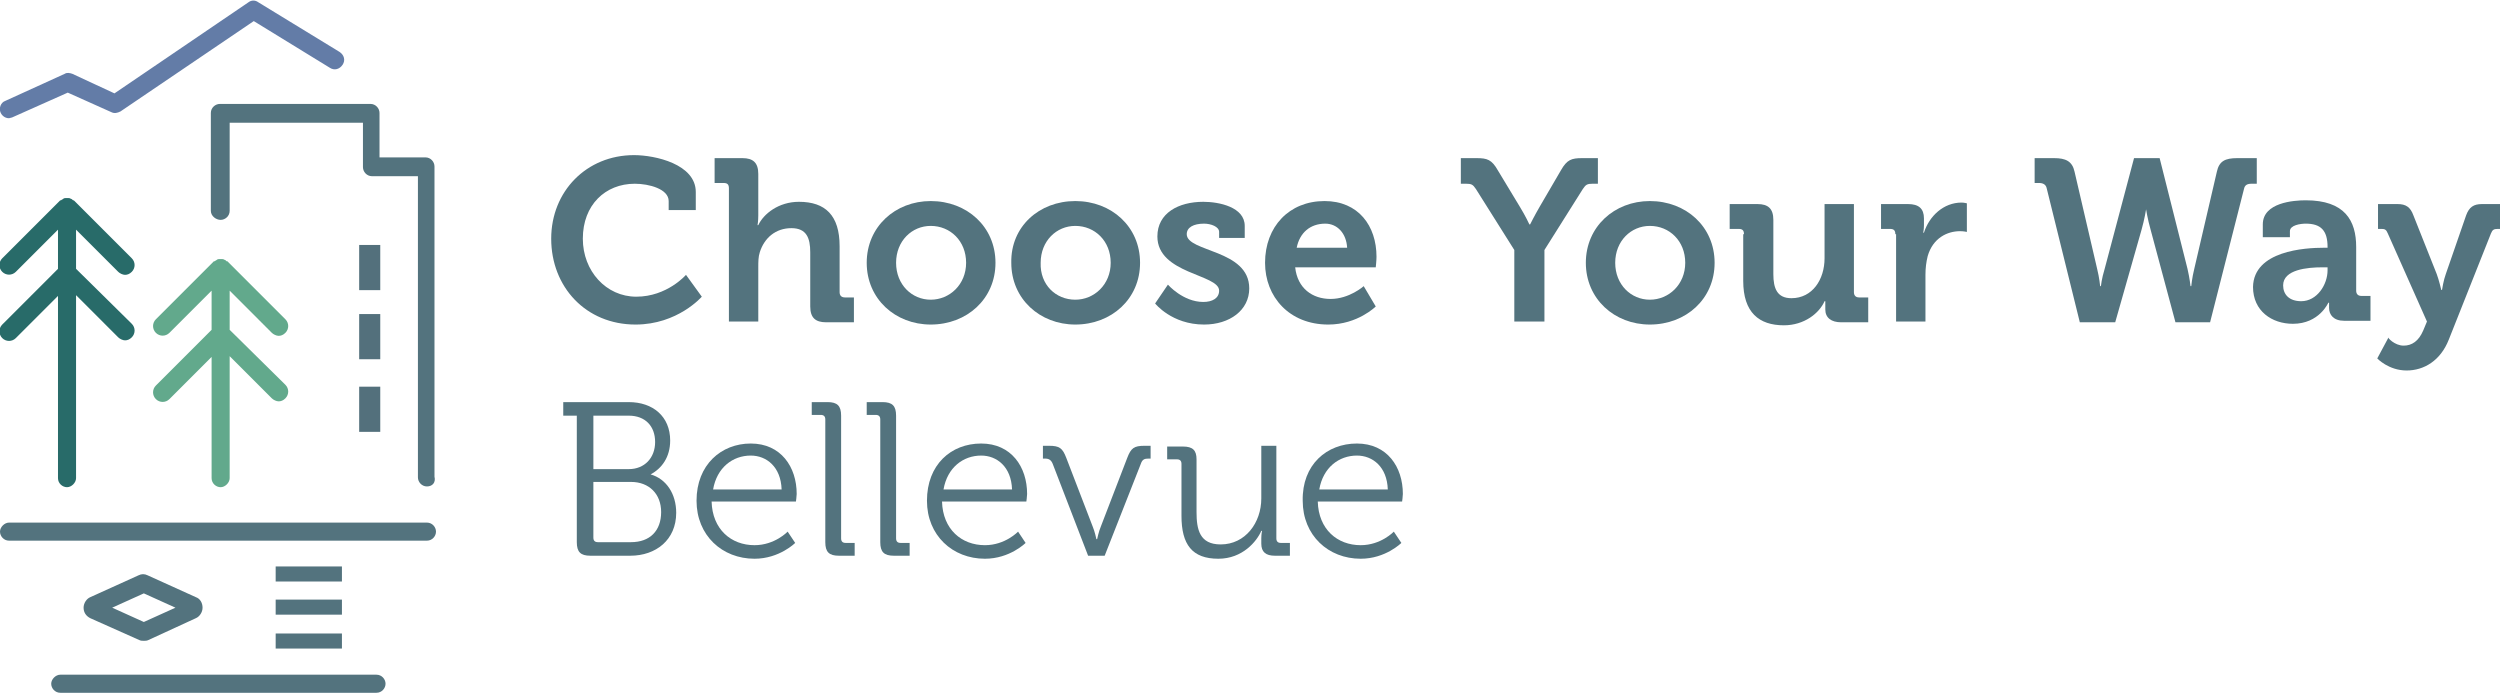 <?xml version="1.0" encoding="utf-8"?>
<!-- Generator: Adobe Illustrator 23.0.1, SVG Export Plug-In . SVG Version: 6.00 Build 0)  -->
<svg version="1.1" xmlns="http://www.w3.org/2000/svg" xmlns:xlink="http://www.w3.org/1999/xlink" x="0px" y="0px"
	 viewBox="0 0 332 92" style="enable-background:new 0 0 332 92;" xml:space="preserve">
<style type="text/css">
	.st0{fill:#637CA7;}
	.st1{fill:#286B69;}
	.st2{fill:#62A98C;}
	.st3{fill:#53737E;}
	.st4{fill:#53707C;}
</style>
<g id="Layer_1">
	<g>
		<path class="st0" d="M1.2,15.7c-0.5,0-0.9-0.3-1.1-0.7c-0.3-0.6,0-1.4,0.6-1.6l7.9-3.6c0.3-0.2,0.7-0.1,1,0l5.6,2.6L33,0.3
			c0.4-0.3,0.9-0.3,1.3,0l10.8,6.6c0.6,0.4,0.8,1.1,0.4,1.7c-0.4,0.6-1.1,0.8-1.7,0.4L33.7,2.8L16,14.8c-0.4,0.2-0.8,0.3-1.2,0.1
			l-5.8-2.6l-7.4,3.3C1.5,15.6,1.3,15.7,1.2,15.7z"/>
		<path class="st1" d="M10.1,35.7v-5.2l5.6,5.6c0.2,0.2,0.6,0.4,0.9,0.4s0.6-0.1,0.9-0.4c0.5-0.5,0.5-1.3,0-1.8l-7.7-7.7
			c0,0,0,0-0.1,0c-0.1-0.1-0.2-0.2-0.3-0.2c-0.1-0.1-0.3-0.1-0.4-0.1c0,0,0,0-0.1,0s0,0-0.1,0c-0.1,0-0.3,0-0.4,0.1
			c-0.1,0.1-0.2,0.1-0.3,0.2c0,0,0,0-0.1,0l-7.7,7.7c-0.5,0.5-0.5,1.3,0,1.8c0.5,0.5,1.3,0.5,1.8,0l5.6-5.6v5.2l-7.4,7.4
			c-0.5,0.5-0.5,1.3,0,1.8c0.5,0.5,1.3,0.5,1.8,0l5.6-5.6v24.2c0,0.7,0.6,1.2,1.2,1.2s1.2-0.6,1.2-1.2V39.2l5.6,5.6
			c0.2,0.2,0.6,0.4,0.9,0.4s0.6-0.1,0.9-0.4c0.5-0.5,0.5-1.3,0-1.8L10.1,35.7z"/>
		<path class="st2" d="M30.5,43.8v-5.2l5.6,5.6c0.2,0.2,0.6,0.4,0.9,0.4s0.6-0.1,0.9-0.4c0.5-0.5,0.5-1.3,0-1.8l-7.7-7.7
			c0,0,0,0-0.1,0c-0.1-0.1-0.2-0.2-0.3-0.2c-0.1-0.1-0.3-0.1-0.4-0.1c0,0,0,0-0.1,0s0,0-0.1,0c-0.1,0-0.3,0-0.4,0.1
			c-0.1,0.1-0.2,0.1-0.3,0.2c0,0,0,0-0.1,0l-7.7,7.7c-0.5,0.5-0.5,1.3,0,1.8c0.5,0.5,1.3,0.5,1.8,0l5.6-5.6v5.2l-7.4,7.4
			c-0.5,0.5-0.5,1.3,0,1.8c0.5,0.5,1.3,0.5,1.8,0l5.6-5.6v16.1c0,0.7,0.6,1.2,1.2,1.2s1.2-0.6,1.2-1.2V47.3l5.6,5.6
			c0.2,0.2,0.6,0.4,0.9,0.4s0.6-0.1,0.9-0.4c0.5-0.5,0.5-1.3,0-1.8L30.5,43.8z"/>
		<path class="st3" d="M50,92H8c-0.7,0-1.2-0.6-1.2-1.2s0.6-1.2,1.2-1.2h42c0.7,0,1.2,0.6,1.2,1.2S50.7,92,50,92z"/>
		
			<rect x="47.8" y="51.4" transform="matrix(-1 -6.483981e-11 6.483981e-11 -1 98.298 108.751)" class="st4" width="2.8" height="6"/>
		
			<rect x="47.8" y="41.8" transform="matrix(-1 -6.156510e-11 6.156510e-11 -1 98.298 89.507)" class="st4" width="2.8" height="6"/>
		
			<rect x="47.8" y="32.6" transform="matrix(-1 -6.418478e-11 6.418478e-11 -1 98.298 71.13)" class="st4" width="2.8" height="6"/>
		<path class="st3" d="M56.7,64.6c-0.7,0-1.2-0.6-1.2-1.2v-40h-6.1c-0.7,0-1.2-0.6-1.2-1.2v-5.9H30.5V28c0,0.7-0.6,1.2-1.2,1.2
			S28,28.7,28,28V15c0-0.7,0.6-1.2,1.2-1.2h20c0.7,0,1.2,0.6,1.2,1.2v5.9h6.1c0.7,0,1.2,0.6,1.2,1.2v41.2
			C57.9,64.1,57.4,64.6,56.7,64.6z"/>
		<path class="st3" d="M56.7,71.8H1.2c-0.7,0-1.2-0.6-1.2-1.2s0.6-1.2,1.2-1.2h55.5c0.7,0,1.2,0.6,1.2,1.2S57.4,71.8,56.7,71.8z"/>
		<path class="st3" d="M19.1,85.1c-0.2,0-0.4,0-0.6-0.1c0,0,0,0,0,0L12,82.1c-0.6-0.3-0.9-0.8-0.9-1.4s0.4-1.2,0.9-1.4l6.4-2.9
			c0.4-0.2,0.8-0.2,1.2,0l6.4,2.9c0.6,0.2,0.9,0.8,0.9,1.4c0,0.6-0.4,1.2-0.9,1.4L19.7,85C19.5,85.1,19.3,85.1,19.1,85.1z
			 M14.9,80.7l4.2,1.9l4.2-1.9l-4.2-1.9L14.9,80.7z M13,81.5L13,81.5C13,81.5,13,81.5,13,81.5z M19.5,78.6L19.5,78.6
			C19.5,78.6,19.5,78.6,19.5,78.6z"/>
		<g>
			
				<rect x="36.6" y="84.1" transform="matrix(-1 -1.224647e-16 1.224647e-16 -1 82.009 170.228)" class="st3" width="8.8" height="2"/>
			
				<rect x="36.6" y="79.7" transform="matrix(-1 -1.224647e-16 1.224647e-16 -1 82.009 161.327)" class="st3" width="8.8" height="2"/>
			
				<rect x="36.6" y="75.2" transform="matrix(-1 -1.224647e-16 1.224647e-16 -1 82.009 152.425)" class="st3" width="8.8" height="2"/>
		</g>
		<g>
			<path class="st3" d="M84.2,20.6c2.8,0,8.2,1.2,8.2,4.9v2.4h-3.6v-1.2c0-1.6-2.6-2.3-4.5-2.3c-3.9,0-6.9,2.8-6.9,7.3
				c0,4.3,3.1,7.7,7.1,7.7c4.1,0,6.6-2.9,6.6-2.9l2.1,2.9c0,0-3.2,3.7-8.8,3.7c-6.6,0-11.2-5-11.2-11.4
				C73.2,25.4,77.9,20.6,84.2,20.6z"/>
			<path class="st3" d="M96.8,25c0-0.5-0.2-0.7-0.7-0.7h-1.2V21h3.7c1.4,0,2.1,0.6,2.1,2.1v5.5c0,0.8-0.1,1.3-0.1,1.3h0.1
				c0.7-1.5,2.7-3.1,5.4-3.1c3.5,0,5.4,1.8,5.4,5.9v6.1c0,0.4,0.2,0.7,0.7,0.7h1.2v3.3h-3.7c-1.4,0-2.1-0.6-2.1-2.1v-7.2
				c0-1.9-0.5-3.2-2.5-3.2c-2.1,0-3.6,1.3-4.2,3.2c-0.2,0.6-0.2,1.3-0.2,2v7.2h-3.9V25z"/>
			<path class="st3" d="M123.6,26.7c4.8,0,8.6,3.4,8.6,8.2c0,4.8-3.8,8.2-8.6,8.2c-4.7,0-8.5-3.4-8.5-8.2
				C115.1,30.1,118.9,26.7,123.6,26.7z M123.6,39.8c2.5,0,4.7-2,4.7-4.9c0-2.9-2.1-4.9-4.7-4.9c-2.5,0-4.6,2-4.6,4.9
				C119,37.8,121.1,39.8,123.6,39.8z"/>
			<path class="st3" d="M142.8,26.7c4.8,0,8.6,3.4,8.6,8.2c0,4.8-3.8,8.2-8.6,8.2c-4.7,0-8.5-3.4-8.5-8.2
				C134.2,30.1,138,26.7,142.8,26.7z M142.8,39.8c2.5,0,4.7-2,4.7-4.9c0-2.9-2.1-4.9-4.7-4.9c-2.5,0-4.6,2-4.6,4.9
				C138.1,37.8,140.2,39.8,142.8,39.8z"/>
			<path class="st3" d="M155.1,37.8c0,0,2,2.3,4.7,2.3c1.2,0,2.1-0.5,2.1-1.5c0-2.2-8.2-2.2-8.2-7.2c0-3.1,2.8-4.6,6.1-4.6
				c2.1,0,5.5,0.7,5.5,3.2v1.6h-3.4v-0.8c0-0.7-1.1-1.1-2-1.1c-1.4,0-2.3,0.5-2.3,1.4c0,2.4,8.3,2,8.3,7.2c0,2.9-2.6,4.8-6,4.8
				c-4.3,0-6.5-2.8-6.5-2.8L155.1,37.8z"/>
			<path class="st3" d="M175.9,26.7c4.5,0,6.9,3.3,6.9,7.4c0,0.5-0.1,1.4-0.1,1.4H172c0.3,2.8,2.3,4.2,4.7,4.2
				c2.5,0,4.4-1.7,4.4-1.7l1.6,2.7c0,0-2.4,2.4-6.3,2.4c-5.2,0-8.4-3.7-8.4-8.2C168,30.1,171.2,26.7,175.9,26.7z M178.9,32.9
				c-0.1-1.9-1.3-3.2-2.9-3.2c-2,0-3.4,1.2-3.8,3.2H178.9z"/>
			<path class="st3" d="M201.1,33.2l-5.1-8.1c-0.4-0.6-0.6-0.7-1.3-0.7H194V21h2.1c1.4,0,2,0.2,2.8,1.6l2.9,4.8
				c0.8,1.3,1.3,2.4,1.3,2.4h0.1c0,0,0.6-1.2,1.3-2.4l2.8-4.8c0.8-1.4,1.4-1.6,2.8-1.6h2.1v3.4h-0.7c-0.7,0-0.9,0.1-1.3,0.7
				l-5.1,8.1v9.5h-4V33.2z"/>
			<path class="st3" d="M219.1,26.7c4.8,0,8.6,3.4,8.6,8.2c0,4.8-3.8,8.2-8.6,8.2c-4.7,0-8.5-3.4-8.5-8.2
				C210.6,30.1,214.4,26.7,219.1,26.7z M219.1,39.8c2.5,0,4.7-2,4.7-4.9c0-2.9-2.1-4.9-4.7-4.9c-2.5,0-4.6,2-4.6,4.9
				C214.5,37.8,216.6,39.8,219.1,39.8z"/>
			<path class="st3" d="M231.6,31.1c0-0.5-0.2-0.7-0.7-0.7h-1.2v-3.3h3.7c1.4,0,2.1,0.6,2.1,2.1v7.2c0,1.9,0.5,3.2,2.4,3.2
				c2.8,0,4.4-2.5,4.4-5.3v-7.2h3.9v11.7c0,0.4,0.2,0.7,0.7,0.7h1.2v3.3h-3.6c-1.3,0-2.1-0.6-2.1-1.7v-0.4c0-0.4,0-0.7,0-0.7h-0.1
				c-0.7,1.6-2.7,3.2-5.4,3.2c-3.3,0-5.4-1.7-5.4-5.9V31.1z"/>
			<path class="st3" d="M251.7,31.1c0-0.5-0.2-0.7-0.7-0.7h-1.2v-3.3h3.6c1.4,0,2.1,0.6,2.1,1.9v0.9c0,0.6-0.1,1-0.1,1h0.1
				c0.7-2.2,2.6-4,5-4c0.3,0,0.7,0.1,0.7,0.1v3.8c0,0-0.4-0.1-0.9-0.1c-1.7,0-3.6,0.9-4.3,3.3c-0.2,0.8-0.3,1.6-0.3,2.5v6.2h-3.9
				V31.1z"/>
			<path class="st3" d="M271.8,25c-0.1-0.5-0.5-0.7-1-0.7h-0.6V21h2.6c1.5,0,2.4,0.4,2.7,1.8l3,12.9c0.3,1.2,0.4,2.3,0.4,2.3h0.1
				c0,0,0.1-1,0.5-2.3l3.9-14.7h3.4l3.7,14.7c0.3,1.3,0.4,2.3,0.4,2.3h0.1c0,0,0.1-1.1,0.4-2.3l3-12.9c0.3-1.4,1.1-1.8,2.7-1.8h2.6
				v3.4H299c-0.6,0-0.9,0.2-1,0.7l-4.5,17.7h-4.6l-3.3-12.3c-0.4-1.4-0.6-2.7-0.6-2.7H285c0,0-0.2,1.3-0.6,2.7l-3.5,12.3h-4.7
				L271.8,25z"/>
			<path class="st3" d="M308.6,32.9h0.5v-0.1c0-2.2-0.9-3.1-2.9-3.1c-0.7,0-2.1,0.2-2.1,1v0.8h-3.6v-1.7c0-2.9,4.1-3.2,5.7-3.2
				c5.2,0,6.7,2.7,6.7,6.2v5.8c0,0.4,0.2,0.7,0.7,0.7h1.2v3.3h-3.5c-1.4,0-2-0.8-2-1.7c0-0.4,0-0.7,0-0.7h-0.1c0,0-1.2,2.8-4.7,2.8
				c-2.8,0-5.3-1.7-5.3-4.9C299.3,33.3,306.1,32.9,308.6,32.9z M305.6,40c2.1,0,3.5-2.2,3.5-4.1v-0.4h-0.7c-2,0-5.2,0.3-5.2,2.4
				C303.2,39.1,304,40,305.6,40z"/>
			<path class="st3" d="M319.2,45.9c1.1,0,2-0.6,2.6-2l0.5-1.2L317.1,31c-0.2-0.5-0.4-0.6-0.8-0.6h-0.5v-3.3h2.6
				c1.1,0,1.7,0.4,2.1,1.5l3.1,7.8c0.3,0.8,0.6,2.1,0.6,2.1h0.1c0,0,0.2-1.3,0.5-2.1l2.7-7.8c0.4-1.1,1-1.5,2.1-1.5h2.6v3.3h-0.5
				c-0.5,0-0.7,0.1-0.9,0.6l-5.6,14.1c-1.1,2.8-3.3,4.1-5.6,4.1c-2.4,0-3.9-1.6-3.9-1.6l1.5-2.8C317,44.8,318,45.9,319.2,45.9z"/>
			<path class="st3" d="M76.7,55.2h-1.9v-1.8h8.7c3.2,0,5.5,1.9,5.5,5.1c0,2.2-1.1,3.7-2.6,4.5V63c2.1,0.6,3.4,2.6,3.4,5.1
				c0,3.6-2.7,5.7-6.1,5.7h-5.3c-1.3,0-1.8-0.5-1.8-1.8V55.2z M83.5,62.3c2.1,0,3.5-1.5,3.5-3.6c0-2.1-1.3-3.5-3.5-3.5h-4.7v7.1
				H83.5z M79.4,72h4.4c2.5,0,4-1.5,4-4c0-2.4-1.6-4-4-4h-5v7.4C78.8,71.8,79,72,79.4,72z"/>
			<path class="st3" d="M99.7,58.9c4,0,6.1,3.1,6.1,6.7c0,0.3-0.1,1-0.1,1H94.5c0.1,3.7,2.6,5.8,5.7,5.8c2.7,0,4.4-1.8,4.4-1.8
				l1,1.5c0,0-2.1,2.1-5.4,2.1c-4.3,0-7.7-3.1-7.7-7.7C92.5,61.7,95.8,58.9,99.7,58.9z M103.8,65c-0.1-3-2-4.5-4.1-4.5
				c-2.4,0-4.5,1.6-5,4.5H103.8z"/>
			<path class="st3" d="M109.6,55.7c0-0.4-0.2-0.6-0.6-0.6h-1.2v-1.7h2.1c1.3,0,1.8,0.5,1.8,1.8v16.3c0,0.4,0.2,0.6,0.6,0.6h1.2v1.7
				h-2.1c-1.3,0-1.8-0.5-1.8-1.8V55.7z"/>
			<path class="st3" d="M116.9,55.7c0-0.4-0.2-0.6-0.6-0.6h-1.2v-1.7h2.1c1.3,0,1.8,0.5,1.8,1.8v16.3c0,0.4,0.2,0.6,0.6,0.6h1.2v1.7
				h-2.1c-1.3,0-1.8-0.5-1.8-1.8V55.7z"/>
			<path class="st3" d="M130.3,58.9c4,0,6.1,3.1,6.1,6.7c0,0.3-0.1,1-0.1,1h-11.2c0.1,3.7,2.6,5.8,5.7,5.8c2.7,0,4.4-1.8,4.4-1.8
				l1,1.5c0,0-2.1,2.1-5.4,2.1c-4.3,0-7.7-3.1-7.7-7.7C123.1,61.7,126.3,58.9,130.3,58.9z M134.4,65c-0.1-3-2-4.5-4.1-4.5
				c-2.4,0-4.5,1.6-5,4.5H134.4z"/>
			<path class="st3" d="M139.8,61.6c-0.2-0.5-0.5-0.7-1-0.7h-0.3v-1.7h0.8c1.4,0,1.8,0.3,2.3,1.6l3.5,9.1c0.3,0.7,0.5,1.7,0.5,1.7
				h0.1c0,0,0.2-1,0.5-1.7l3.5-9.1c0.5-1.3,0.9-1.6,2.3-1.6h0.8v1.7h-0.3c-0.5,0-0.8,0.1-1,0.7l-4.8,12.2h-2.2L139.8,61.6z"/>
			<path class="st3" d="M156.9,61.6c0-0.4-0.2-0.6-0.6-0.6H155v-1.7h2.1c1.3,0,1.8,0.5,1.8,1.7V68c0,2.3,0.4,4.3,3.2,4.3
				c3.3,0,5.4-2.9,5.4-6.1v-7h2v12.3c0,0.4,0.2,0.6,0.6,0.6h1.2v1.7h-2c-1.2,0-1.8-0.5-1.8-1.6v-0.7c0-0.6,0.1-1,0.1-1h-0.1
				c-0.6,1.4-2.5,3.7-5.7,3.7c-3.5,0-4.9-1.9-4.9-5.7V61.6z"/>
			<path class="st3" d="M180.2,58.9c4,0,6.1,3.1,6.1,6.7c0,0.3-0.1,1-0.1,1H175c0.1,3.7,2.6,5.8,5.7,5.8c2.7,0,4.4-1.8,4.4-1.8
				l1,1.5c0,0-2.1,2.1-5.4,2.1c-4.3,0-7.7-3.1-7.7-7.7C172.9,61.7,176.2,58.9,180.2,58.9z M184.3,65c-0.1-3-2-4.5-4.1-4.5
				c-2.4,0-4.5,1.6-5,4.5H184.3z"/>
		</g>
	</g>
</g>
<g id="Layer_2">
</g>
</svg>
